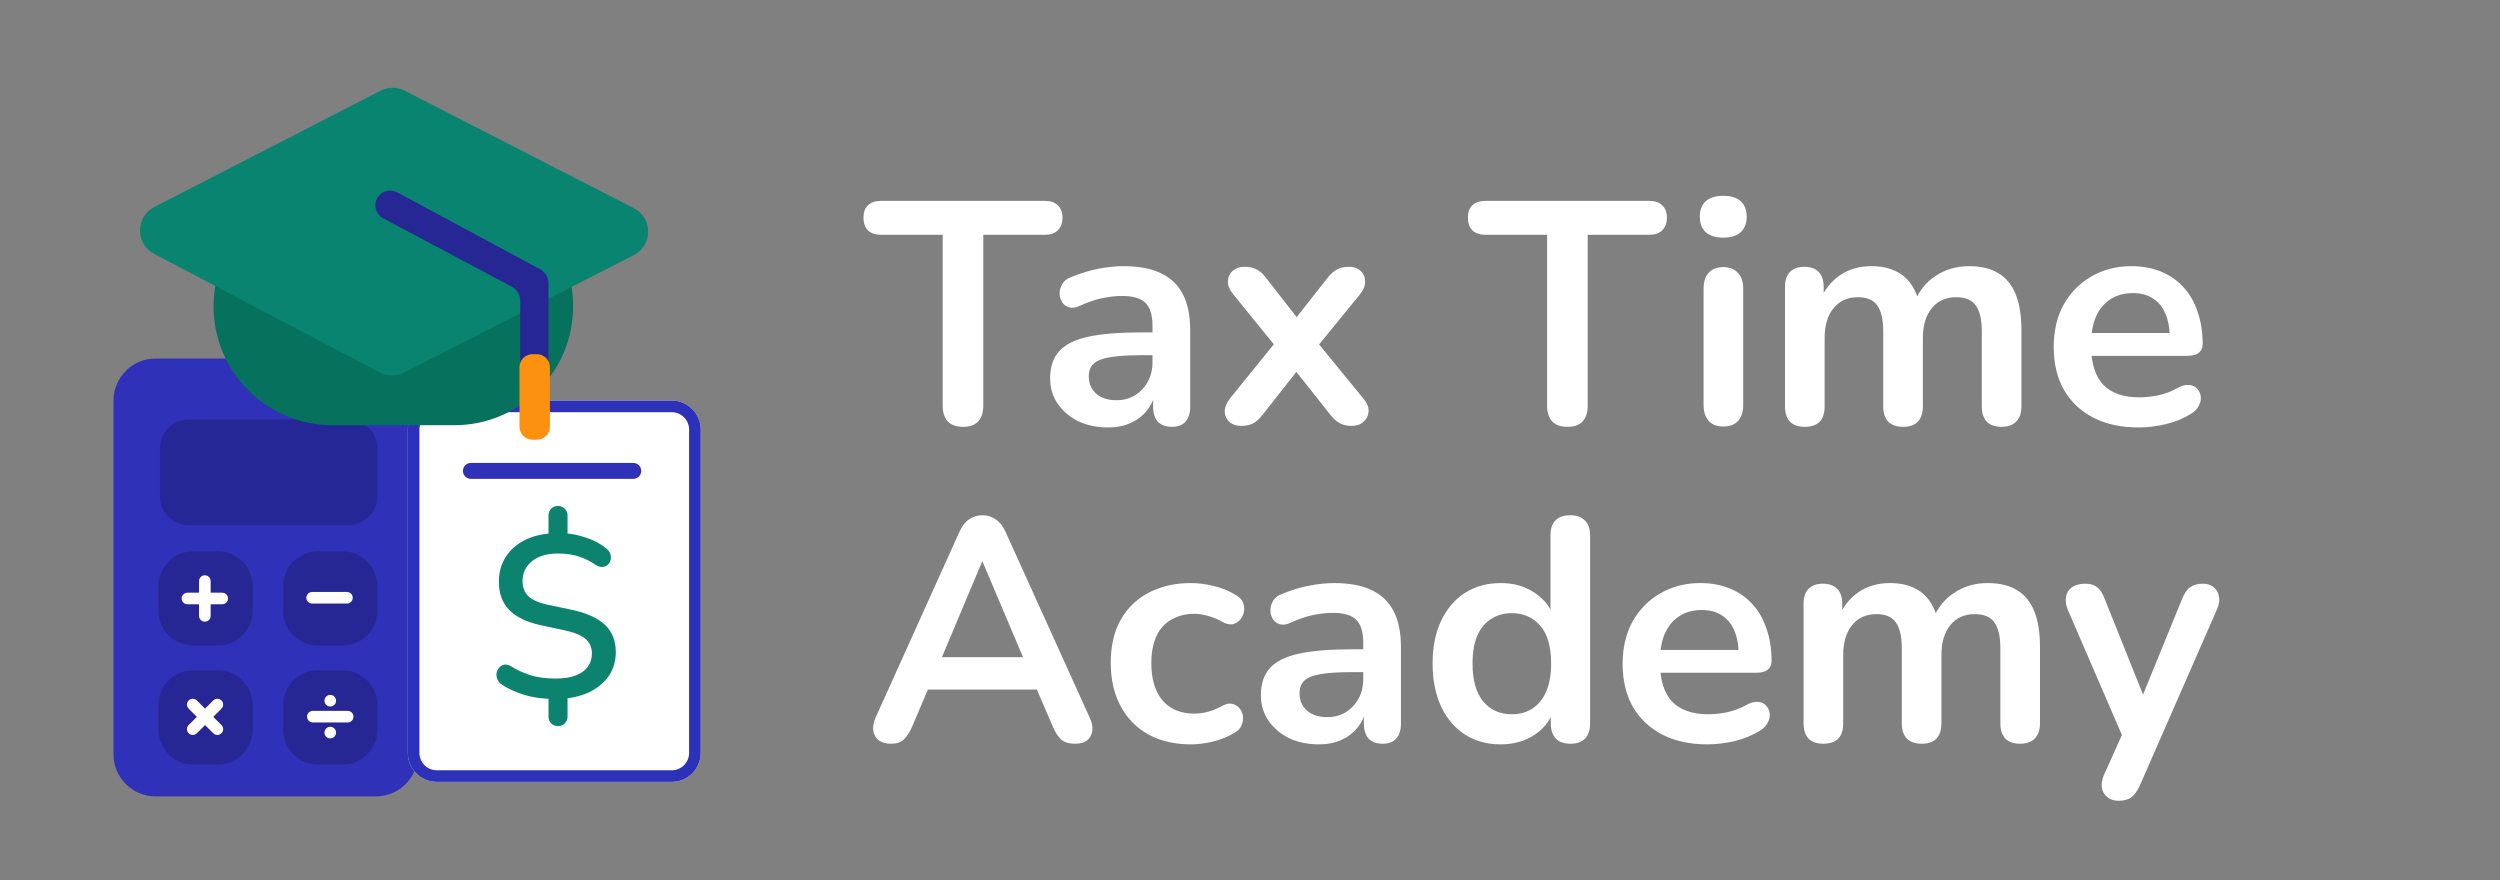 <svg width="1420" height="500" viewBox="0 0 1420 500" fill="none" xmlns="http://www.w3.org/2000/svg">
<rect x="0" y="0" width="1420" height="500" fill="#808080" stroke="none"/>
<path d="M64.471 227.529C64.471 214.34 75.163 203.647 88.353 203.647H213.529C226.719 203.647 237.412 214.34 237.412 227.529V428.471C237.412 441.66 226.719 452.353 213.529 452.353H88.353C75.163 452.353 64.471 441.66 64.471 428.471V227.529Z" fill="#2F31B8"/>
<path d="M90.823 254.706C90.823 245.609 98.198 238.235 107.294 238.235H197.882C206.979 238.235 214.353 245.609 214.353 254.706V281.882C214.353 290.979 206.979 298.353 197.882 298.353H107.294C98.198 298.353 90.823 290.979 90.823 281.882V254.706Z" fill="#262797"/>
<path d="M160.824 332.941C160.824 322.025 169.672 313.176 180.588 313.176H194.588C205.504 313.176 214.353 322.025 214.353 332.941V346.941C214.353 357.857 205.504 366.706 194.588 366.706H180.588C169.672 366.706 160.824 357.857 160.824 346.941V332.941Z" fill="#262795"/>
<path d="M174 339.529C174 337.71 175.475 336.235 177.294 336.235H197.059C198.878 336.235 200.353 337.71 200.353 339.529C200.353 341.349 198.878 342.824 197.059 342.824H177.294C175.475 342.824 174 341.349 174 339.529Z" fill="white"/>
<path d="M90 332.941C90 322.025 98.849 313.176 109.765 313.176H123.765C134.68 313.176 143.529 322.025 143.529 332.941V346.941C143.529 357.857 134.68 366.706 123.765 366.706H109.765C98.849 366.706 90 357.857 90 346.941V332.941Z" fill="#262795"/>
<path d="M103.176 339.941C103.176 338.122 104.651 336.647 106.471 336.647H126.235C128.055 336.647 129.529 338.122 129.529 339.941C129.529 341.76 128.055 343.235 126.235 343.235H106.471C104.651 343.235 103.176 341.76 103.176 339.941Z" fill="white"/>
<path d="M116.353 326.765C118.172 326.765 119.647 328.24 119.647 330.059V349.824C119.647 351.643 118.172 353.118 116.353 353.118C114.534 353.118 113.059 351.643 113.059 349.824V330.059C113.059 328.24 114.534 326.765 116.353 326.765Z" fill="white"/>
<path d="M90 400.471C90 389.555 98.849 380.706 109.765 380.706H123.765C134.68 380.706 143.529 389.555 143.529 400.471V414.471C143.529 425.386 134.68 434.235 123.765 434.235H109.765C98.849 434.235 90 425.386 90 414.471V400.471Z" fill="#262795"/>
<path d="M107.153 397.859C108.439 396.572 110.525 396.572 111.811 397.859L125.787 411.834C127.074 413.121 127.074 415.207 125.787 416.493C124.501 417.779 122.415 417.779 121.129 416.493L107.153 402.517C105.866 401.231 105.866 399.145 107.153 397.859Z" fill="white"/>
<path d="M125.787 397.859C127.074 399.145 127.074 401.231 125.787 402.517L111.811 416.493C110.525 417.779 108.439 417.779 107.153 416.493C105.866 415.207 105.866 413.121 107.153 411.834L121.129 397.859C122.415 396.572 124.501 396.572 125.787 397.859Z" fill="white"/>
<path d="M160.824 400.471C160.824 389.555 169.672 380.706 180.588 380.706H194.588C205.504 380.706 214.353 389.555 214.353 400.471V414.471C214.353 425.386 205.504 434.235 194.588 434.235H180.588C169.672 434.235 160.824 425.386 160.824 414.471V400.471Z" fill="#262795"/>
<path d="M190.882 398C190.882 399.819 189.407 401.294 187.588 401.294C185.769 401.294 184.294 399.819 184.294 398C184.294 396.181 185.769 394.706 187.588 394.706C189.407 394.706 190.882 396.181 190.882 398Z" fill="white"/>
<path d="M174.412 407.059C174.412 405.24 175.886 403.765 177.706 403.765H197.47C199.29 403.765 200.765 405.24 200.765 407.059C200.765 408.878 199.29 410.353 197.47 410.353H177.706C175.886 410.353 174.412 408.878 174.412 407.059Z" fill="white"/>
<path d="M190.882 416.118C190.882 417.937 189.407 419.412 187.588 419.412C185.769 419.412 184.294 417.937 184.294 416.118C184.294 414.298 185.769 412.824 187.588 412.824C189.407 412.824 190.882 414.298 190.882 416.118Z" fill="white"/>
<path d="M231.647 244C231.647 234.904 239.021 227.529 248.118 227.529H381.529C390.626 227.529 398 234.904 398 244V427.647C398 436.743 390.626 444.118 381.529 444.118H248.118C239.021 444.118 231.647 436.743 231.647 427.647V244Z" fill="white"/>
<path d="M381.529 437.529V444.118H248.118L248.118 437.529H381.529ZM391.412 427.647V244C391.412 238.542 386.987 234.118 381.529 234.118H248.118C242.66 234.118 238.235 238.542 238.235 244V427.647C238.235 433.105 242.66 437.529 248.118 437.529L248.118 444.118L247.692 444.112C238.792 443.886 231.647 436.601 231.647 427.647V244C231.647 234.904 239.021 227.529 248.118 227.529H381.529C390.626 227.529 398 234.904 398 244V427.647C398 436.743 390.626 444.118 381.529 444.118V437.529C386.987 437.529 391.412 433.105 391.412 427.647Z" fill="#2D30B8"/>
<path d="M262.941 267.471C262.941 264.969 264.969 262.941 267.471 262.941H359.706C362.207 262.941 364.235 264.969 364.235 267.471C364.235 269.972 362.207 272 359.706 272H267.471C264.969 272 262.941 269.972 262.941 267.471Z" fill="#2F31B8"/>
<path d="M316.965 412.428C315.384 412.428 314.066 411.901 313.012 410.847C312.046 409.793 311.562 408.519 311.562 407.026V394.508L314.198 397.012C308.049 396.924 302.515 396.133 297.595 394.64C292.676 393.059 288.548 391.17 285.21 388.974C283.98 388.183 283.101 387.173 282.574 385.943C282.047 384.714 281.872 383.484 282.047 382.254C282.311 381.024 282.838 379.97 283.628 379.092C284.419 378.213 285.385 377.686 286.527 377.511C287.669 377.335 288.987 377.686 290.48 378.565C293.203 380.321 296.585 381.903 300.626 383.308C304.755 384.714 309.762 385.416 315.647 385.416C320.391 385.416 324.256 384.801 327.242 383.572C330.317 382.342 332.557 380.673 333.962 378.565C335.456 376.456 336.202 373.997 336.202 371.186C336.202 368.902 335.675 366.925 334.621 365.256C333.655 363.587 332.03 362.182 329.746 361.04C327.462 359.81 324.432 358.8 320.654 358.009L307.082 355.11C299.089 353.354 293.115 350.455 289.162 346.414C285.297 342.373 283.365 337.059 283.365 330.471C283.365 325.288 284.595 320.676 287.054 316.635C289.602 312.594 293.115 309.388 297.595 307.016C302.163 304.645 307.478 303.283 313.539 302.932L311.562 304.776V292.786C311.562 291.292 312.046 290.019 313.012 288.965C314.066 287.911 315.384 287.383 316.965 287.383C318.458 287.383 319.732 287.911 320.786 288.965C321.84 290.019 322.367 291.292 322.367 292.786V304.776L320.127 302.932C324.168 303.02 328.472 303.854 333.04 305.435C337.608 306.929 341.517 309.081 344.767 311.892C345.821 312.77 346.48 313.78 346.744 314.922C347.095 316.064 347.095 317.162 346.744 318.216C346.48 319.271 345.953 320.149 345.162 320.852C344.372 321.554 343.362 321.95 342.132 322.038C340.902 322.125 339.584 321.686 338.179 320.72C335.368 318.787 332.25 317.25 328.824 316.108C325.486 314.966 321.489 314.395 316.833 314.395C310.684 314.395 305.809 315.845 302.207 318.743C298.606 321.642 296.805 325.42 296.805 330.075C296.805 333.589 297.903 336.444 300.099 338.64C302.295 340.748 305.984 342.373 311.167 343.515L325.002 346.414C333.435 348.259 339.672 351.114 343.713 354.979C347.754 358.844 349.774 363.983 349.774 370.395C349.774 375.402 348.501 379.838 345.953 383.703C343.406 387.481 339.892 390.511 335.412 392.795C331.02 394.991 325.925 396.353 320.127 396.88L322.367 394.376V407.026C322.367 408.519 321.84 409.793 320.786 410.847C319.82 411.901 318.546 412.428 316.965 412.428Z" fill="#0B836F"/>
<path d="M258 106.471H188.823C151.528 106.471 121.294 136.705 121.294 174C121.294 211.295 151.528 241.529 188.823 241.529H258C295.295 241.529 325.529 211.295 325.529 174C325.529 136.705 295.295 106.471 258 106.471Z" fill="#06725E"/>
<path d="M359.987 118.223L229.852 51.513C225.551 49.308 220.451 49.311 216.152 51.52L87.663 117.572C76.862 123.125 76.792 138.54 87.541 144.19L215.704 211.558C220.021 213.827 225.171 213.856 229.513 211.636L359.973 144.927C370.862 139.359 370.87 123.802 359.987 118.223Z" fill="#098470"/>
<path d="M217.65 124.022L290.661 162.798C293.62 164.37 295.471 167.448 295.471 170.799V216.618C295.471 221.052 299.065 224.647 303.5 224.647C307.934 224.647 311.529 221.052 311.529 216.618V160.885C311.529 157.55 309.698 154.486 306.761 152.906L225.553 109.235C221.765 107.197 217.049 108.358 214.638 111.921C211.846 116.048 213.249 121.685 217.65 124.022Z" fill="#262795"/>
<path d="M295.059 208.588C295.059 204.495 298.377 201.176 302.471 201.176H304.941C309.035 201.176 312.353 204.495 312.353 208.588V242.353C312.353 246.446 309.035 249.765 304.941 249.765H302.471C298.377 249.765 295.059 246.446 295.059 242.353V208.588Z" fill="#FB910E"/>
<path d="M546.98 242.44C543.26 242.44 540.38 241.42 538.34 239.38C536.42 237.22 535.46 234.28 535.46 230.56V133.36H500.36C497.24 133.36 494.78 132.52 492.98 130.84C491.3 129.04 490.46 126.64 490.46 123.64C490.46 120.52 491.3 118.18 492.98 116.62C494.78 114.94 497.24 114.1 500.36 114.1H593.6C596.72 114.1 599.12 114.94 600.8 116.62C602.6 118.18 603.5 120.52 603.5 123.64C603.5 126.64 602.6 129.04 600.8 130.84C599.12 132.52 596.72 133.36 593.6 133.36H558.5V230.56C558.5 234.28 557.54 237.22 555.62 239.38C553.7 241.42 550.82 242.44 546.98 242.44ZM629.414 242.8C623.054 242.8 617.354 241.6 612.314 239.2C607.394 236.68 603.494 233.32 600.614 229.12C597.854 224.92 596.474 220.18 596.474 214.9C596.474 208.42 598.154 203.32 601.514 199.6C604.874 195.76 610.334 193 617.894 191.32C625.454 189.64 635.594 188.8 648.314 188.8H657.314V201.76H648.494C641.054 201.76 635.114 202.12 630.674 202.84C626.234 203.56 623.054 204.82 621.134 206.62C619.334 208.3 618.434 210.7 618.434 213.82C618.434 217.78 619.814 221.02 622.574 223.54C625.334 226.06 629.174 227.32 634.094 227.32C638.054 227.32 641.534 226.42 644.534 224.62C647.654 222.7 650.114 220.12 651.914 216.88C653.714 213.64 654.614 209.92 654.614 205.72V185.02C654.614 179.02 653.294 174.7 650.654 172.06C648.014 169.42 643.574 168.1 637.334 168.1C633.854 168.1 630.074 168.52 625.994 169.36C622.034 170.2 617.834 171.64 613.394 173.68C611.114 174.76 609.074 175.06 607.274 174.58C605.594 174.1 604.274 173.14 603.314 171.7C602.354 170.14 601.874 168.46 601.874 166.66C601.874 164.86 602.354 163.12 603.314 161.44C604.274 159.64 605.894 158.32 608.174 157.48C613.694 155.2 618.974 153.58 624.014 152.62C629.174 151.66 633.854 151.18 638.054 151.18C646.694 151.18 653.774 152.5 659.294 155.14C664.934 157.78 669.134 161.8 671.894 167.2C674.654 172.48 676.034 179.32 676.034 187.72V230.92C676.034 234.64 675.134 237.52 673.334 239.56C671.534 241.48 668.954 242.44 665.594 242.44C662.234 242.44 659.594 241.48 657.674 239.56C655.874 237.52 654.974 234.64 654.974 230.92V222.28H656.414C655.574 226.48 653.894 230.14 651.374 233.26C648.974 236.26 645.914 238.6 642.194 240.28C638.474 241.96 634.214 242.8 629.414 242.8ZM704.992 241.9C702.352 241.9 700.132 241.18 698.332 239.74C696.652 238.18 695.752 236.2 695.632 233.8C695.632 231.4 696.652 228.88 698.692 226.24L727.852 190.24V200.86L700.492 167.2C698.332 164.56 697.312 162.04 697.432 159.64C697.552 157.24 698.452 155.32 700.132 153.88C701.932 152.32 704.152 151.54 706.792 151.54C709.552 151.54 711.832 152.02 713.632 152.98C715.552 153.94 717.292 155.44 718.852 157.48L740.452 185.2H732.532L754.312 157.48C755.992 155.44 757.732 153.94 759.532 152.98C761.332 152.02 763.552 151.54 766.192 151.54C768.952 151.54 771.172 152.32 772.852 153.88C774.532 155.44 775.372 157.42 775.372 159.82C775.492 162.22 774.472 164.74 772.312 167.38L745.132 200.68V190.6L774.292 226.24C776.452 228.76 777.472 231.22 777.352 233.62C777.232 236.02 776.272 238 774.472 239.56C772.792 241.12 770.572 241.9 767.812 241.9C765.172 241.9 762.952 241.42 761.152 240.46C759.352 239.5 757.612 238 755.932 235.96L732.532 206.44H740.092L716.872 235.96C715.312 237.88 713.632 239.38 711.832 240.46C710.032 241.42 707.752 241.9 704.992 241.9ZM890.281 242.44C886.561 242.44 883.681 241.42 881.641 239.38C879.721 237.22 878.761 234.28 878.761 230.56V133.36H843.661C840.541 133.36 838.081 132.52 836.281 130.84C834.601 129.04 833.761 126.64 833.761 123.64C833.761 120.52 834.601 118.18 836.281 116.62C838.081 114.94 840.541 114.1 843.661 114.1H936.901C940.021 114.1 942.421 114.94 944.101 116.62C945.901 118.18 946.801 120.52 946.801 123.64C946.801 126.64 945.901 129.04 944.101 130.84C942.421 132.52 940.021 133.36 936.901 133.36H901.801V230.56C901.801 234.28 900.841 237.22 898.921 239.38C897.001 241.42 894.121 242.44 890.281 242.44ZM978.801 242.26C975.201 242.26 972.441 241.18 970.521 239.02C968.601 236.86 967.641 233.86 967.641 230.02V163.96C967.641 160 968.601 157 970.521 154.96C972.441 152.8 975.201 151.72 978.801 151.72C982.401 151.72 985.161 152.8 987.081 154.96C989.121 157 990.141 160 990.141 163.96V230.02C990.141 233.86 989.181 236.86 987.261 239.02C985.341 241.18 982.521 242.26 978.801 242.26ZM978.801 134.98C974.601 134.98 971.301 133.96 968.901 131.92C966.621 129.76 965.481 126.82 965.481 123.1C965.481 119.26 966.621 116.32 968.901 114.28C971.301 112.24 974.601 111.22 978.801 111.22C983.121 111.22 986.421 112.24 988.701 114.28C990.981 116.32 992.121 119.26 992.121 123.1C992.121 126.82 990.981 129.76 988.701 131.92C986.421 133.96 983.121 134.98 978.801 134.98ZM1025.04 242.44C1021.44 242.44 1018.68 241.48 1016.76 239.56C1014.84 237.52 1013.88 234.64 1013.88 230.92V162.88C1013.88 159.16 1014.84 156.34 1016.76 154.42C1018.68 152.5 1021.38 151.54 1024.86 151.54C1028.34 151.54 1031.04 152.5 1032.96 154.42C1034.88 156.34 1035.84 159.16 1035.84 162.88V176.02L1033.86 170.62C1036.26 164.62 1039.98 159.88 1045.02 156.4C1050.06 152.92 1056.06 151.18 1063.02 151.18C1070.1 151.18 1075.92 152.86 1080.48 156.22C1085.04 159.58 1088.22 164.74 1090.02 171.7H1087.5C1089.9 165.34 1093.86 160.36 1099.38 156.76C1104.9 153.04 1111.26 151.18 1118.46 151.18C1125.18 151.18 1130.7 152.5 1135.02 155.14C1139.46 157.78 1142.76 161.8 1144.92 167.2C1147.08 172.48 1148.16 179.2 1148.16 187.36V230.92C1148.16 234.64 1147.14 237.52 1145.1 239.56C1143.18 241.48 1140.42 242.44 1136.82 242.44C1133.22 242.44 1130.46 241.48 1128.54 239.56C1126.62 237.52 1125.66 234.64 1125.66 230.92V188.26C1125.66 181.54 1124.52 176.62 1122.24 173.5C1120.08 170.38 1116.36 168.82 1111.08 168.82C1105.2 168.82 1100.58 170.92 1097.22 175.12C1093.86 179.2 1092.18 184.9 1092.18 192.22V230.92C1092.18 234.64 1091.22 237.52 1089.3 239.56C1087.38 241.48 1084.62 242.44 1081.02 242.44C1077.42 242.44 1074.6 241.48 1072.56 239.56C1070.64 237.52 1069.68 234.64 1069.68 230.92V188.26C1069.68 181.54 1068.54 176.62 1066.26 173.5C1064.1 170.38 1060.44 168.82 1055.28 168.82C1049.4 168.82 1044.78 170.92 1041.42 175.12C1038.06 179.2 1036.38 184.9 1036.38 192.22V230.92C1036.38 238.6 1032.6 242.44 1025.04 242.44ZM1214.75 242.8C1204.79 242.8 1196.21 240.94 1189.01 237.22C1181.81 233.5 1176.23 228.22 1172.27 221.38C1168.43 214.54 1166.51 206.44 1166.51 197.08C1166.51 187.96 1168.37 179.98 1172.09 173.14C1175.93 166.3 1181.15 160.96 1187.75 157.12C1194.47 153.16 1202.09 151.18 1210.61 151.18C1216.85 151.18 1222.43 152.2 1227.35 154.24C1232.39 156.28 1236.65 159.22 1240.13 163.06C1243.73 166.9 1246.43 171.58 1248.23 177.1C1250.15 182.5 1251.11 188.62 1251.11 195.46C1251.11 197.62 1250.33 199.3 1248.77 200.5C1247.33 201.58 1245.23 202.12 1242.47 202.12H1184.69V189.16H1235.27L1232.39 191.86C1232.39 186.34 1231.55 181.72 1229.87 178C1228.31 174.28 1225.97 171.46 1222.85 169.54C1219.85 167.5 1216.07 166.48 1211.51 166.48C1206.47 166.48 1202.15 167.68 1198.55 170.08C1195.07 172.36 1192.37 175.66 1190.45 179.98C1188.65 184.18 1187.75 189.22 1187.75 195.1V196.36C1187.75 206.2 1190.03 213.58 1194.59 218.5C1199.27 223.3 1206.11 225.7 1215.11 225.7C1218.23 225.7 1221.71 225.34 1225.55 224.62C1229.51 223.78 1233.23 222.4 1236.71 220.48C1239.23 219.04 1241.45 218.44 1243.37 218.68C1245.29 218.8 1246.79 219.46 1247.87 220.66C1249.07 221.86 1249.79 223.36 1250.03 225.16C1250.27 226.84 1249.91 228.58 1248.95 230.38C1248.11 232.18 1246.61 233.74 1244.45 235.06C1240.25 237.7 1235.39 239.68 1229.87 241C1224.47 242.2 1219.43 242.8 1214.75 242.8ZM506.12 422.44C503.24 422.44 500.9 421.78 499.1 420.46C497.42 419.14 496.4 417.4 496.04 415.24C495.68 412.96 496.1 410.44 497.3 407.68L544.82 302.38C546.38 298.9 548.24 296.44 550.4 295C552.68 293.44 555.26 292.66 558.14 292.66C560.9 292.66 563.36 293.44 565.52 295C567.8 296.44 569.72 298.9 571.28 302.38L618.98 407.68C620.3 410.44 620.78 412.96 620.42 415.24C620.06 417.52 619.04 419.32 617.36 420.64C615.68 421.84 613.46 422.44 610.7 422.44C607.34 422.44 604.7 421.66 602.78 420.1C600.98 418.42 599.36 415.9 597.92 412.54L586.22 385.36L595.94 391.66H519.98L529.7 385.36L518.18 412.54C516.62 416.02 515 418.54 513.32 420.1C511.64 421.66 509.24 422.44 506.12 422.44ZM557.78 319.12L532.58 379.06L527.9 373.3H588.02L583.52 379.06L558.14 319.12H557.78ZM676.446 422.8C667.206 422.8 659.166 420.94 652.326 417.22C645.486 413.38 640.206 407.98 636.486 401.02C632.766 394.06 630.906 385.9 630.906 376.54C630.906 369.46 631.926 363.16 633.966 357.64C636.126 352 639.186 347.26 643.146 343.42C647.106 339.46 651.906 336.46 657.546 334.42C663.186 332.26 669.486 331.18 676.446 331.18C680.406 331.18 684.666 331.72 689.226 332.8C693.906 333.88 698.286 335.68 702.366 338.2C704.286 339.4 705.546 340.84 706.146 342.52C706.746 344.2 706.866 345.94 706.506 347.74C706.146 349.42 705.366 350.92 704.166 352.24C703.086 353.44 701.706 354.22 700.026 354.58C698.346 354.82 696.486 354.4 694.446 353.32C691.806 351.76 689.106 350.62 686.346 349.9C683.586 349.06 680.946 348.64 678.426 348.64C674.466 348.64 670.986 349.3 667.986 350.62C664.986 351.82 662.406 353.62 660.246 356.02C658.206 358.3 656.646 361.18 655.566 364.66C654.486 368.14 653.946 372.16 653.946 376.72C653.946 385.6 656.046 392.62 660.246 397.78C664.566 402.82 670.626 405.34 678.426 405.34C680.946 405.34 683.526 404.98 686.166 404.26C688.926 403.54 691.686 402.4 694.446 400.84C696.486 399.76 698.286 399.4 699.846 399.76C701.526 400.12 702.906 400.96 703.986 402.28C705.066 403.48 705.726 404.98 705.966 406.78C706.206 408.46 705.966 410.14 705.246 411.82C704.646 413.5 703.446 414.88 701.646 415.96C697.686 418.36 693.486 420.1 689.046 421.18C684.606 422.26 680.406 422.8 676.446 422.8ZM749.121 422.8C742.761 422.8 737.061 421.6 732.021 419.2C727.101 416.68 723.201 413.32 720.321 409.12C717.561 404.92 716.181 400.18 716.181 394.9C716.181 388.42 717.861 383.32 721.221 379.6C724.581 375.76 730.041 373 737.601 371.32C745.161 369.64 755.301 368.8 768.021 368.8H777.021V381.76H768.201C760.761 381.76 754.821 382.12 750.381 382.84C745.941 383.56 742.761 384.82 740.841 386.62C739.041 388.3 738.141 390.7 738.141 393.82C738.141 397.78 739.521 401.02 742.281 403.54C745.041 406.06 748.881 407.32 753.801 407.32C757.761 407.32 761.241 406.42 764.241 404.62C767.361 402.7 769.821 400.12 771.621 396.88C773.421 393.64 774.321 389.92 774.321 385.72V365.02C774.321 359.02 773.001 354.7 770.361 352.06C767.721 349.42 763.281 348.1 757.041 348.1C753.561 348.1 749.781 348.52 745.701 349.36C741.741 350.2 737.541 351.64 733.101 353.68C730.821 354.76 728.781 355.06 726.981 354.58C725.301 354.1 723.981 353.14 723.021 351.7C722.061 350.14 721.581 348.46 721.581 346.66C721.581 344.86 722.061 343.12 723.021 341.44C723.981 339.64 725.601 338.32 727.881 337.48C733.401 335.2 738.681 333.58 743.721 332.62C748.881 331.66 753.561 331.18 757.761 331.18C766.401 331.18 773.481 332.5 779.001 335.14C784.641 337.78 788.841 341.8 791.601 347.2C794.361 352.48 795.741 359.32 795.741 367.72V410.92C795.741 414.64 794.841 417.52 793.041 419.56C791.241 421.48 788.661 422.44 785.301 422.44C781.941 422.44 779.301 421.48 777.381 419.56C775.581 417.52 774.681 414.64 774.681 410.92V402.28H776.121C775.281 406.48 773.601 410.14 771.081 413.26C768.681 416.26 765.621 418.6 761.901 420.28C758.181 421.96 753.921 422.8 749.121 422.8ZM852.419 422.8C844.739 422.8 837.959 420.94 832.079 417.22C826.319 413.5 821.819 408.22 818.579 401.38C815.339 394.42 813.719 386.26 813.719 376.9C813.719 367.42 815.339 359.32 818.579 352.6C821.819 345.76 826.319 340.48 832.079 336.76C837.959 333.04 844.739 331.18 852.419 331.18C859.739 331.18 866.099 332.98 871.499 336.58C877.019 340.18 880.739 344.92 882.659 350.8H880.679V304C880.679 300.28 881.639 297.46 883.559 295.54C885.479 293.62 888.239 292.66 891.839 292.66C895.439 292.66 898.199 293.62 900.119 295.54C902.159 297.46 903.179 300.28 903.179 304V410.92C903.179 414.64 902.219 417.52 900.299 419.56C898.379 421.48 895.619 422.44 892.019 422.44C888.419 422.44 885.659 421.48 883.739 419.56C881.819 417.52 880.859 414.64 880.859 410.92V396.88L882.839 402.28C881.039 408.52 877.379 413.5 871.859 417.22C866.339 420.94 859.859 422.8 852.419 422.8ZM858.719 405.7C863.159 405.7 867.059 404.62 870.419 402.46C873.779 400.3 876.359 397.12 878.159 392.92C880.079 388.6 881.039 383.26 881.039 376.9C881.039 367.3 878.999 360.16 874.919 355.48C870.839 350.68 865.439 348.28 858.719 348.28C854.279 348.28 850.379 349.36 847.019 351.52C843.659 353.56 841.019 356.74 839.099 361.06C837.299 365.26 836.399 370.54 836.399 376.9C836.399 386.38 838.439 393.58 842.519 398.5C846.599 403.3 851.999 405.7 858.719 405.7ZM969.889 422.8C959.929 422.8 951.349 420.94 944.149 417.22C936.949 413.5 931.369 408.22 927.409 401.38C923.569 394.54 921.649 386.44 921.649 377.08C921.649 367.96 923.509 359.98 927.229 353.14C931.069 346.3 936.289 340.96 942.889 337.12C949.609 333.16 957.229 331.18 965.749 331.18C971.989 331.18 977.569 332.2 982.489 334.24C987.529 336.28 991.789 339.22 995.269 343.06C998.869 346.9 1001.57 351.58 1003.37 357.1C1005.29 362.5 1006.25 368.62 1006.25 375.46C1006.25 377.62 1005.47 379.3 1003.91 380.5C1002.47 381.58 1000.37 382.12 997.609 382.12H939.829V369.16H990.409L987.529 371.86C987.529 366.34 986.689 361.72 985.009 358C983.449 354.28 981.109 351.46 977.989 349.54C974.989 347.5 971.209 346.48 966.649 346.48C961.609 346.48 957.289 347.68 953.689 350.08C950.209 352.36 947.509 355.66 945.589 359.98C943.789 364.18 942.889 369.22 942.889 375.1V376.36C942.889 386.2 945.169 393.58 949.729 398.5C954.409 403.3 961.249 405.7 970.249 405.7C973.369 405.7 976.849 405.34 980.689 404.62C984.649 403.78 988.369 402.4 991.849 400.48C994.369 399.04 996.589 398.44 998.509 398.68C1000.43 398.8 1001.93 399.46 1003.01 400.66C1004.21 401.86 1004.93 403.36 1005.17 405.16C1005.41 406.84 1005.05 408.58 1004.09 410.38C1003.25 412.18 1001.75 413.74 999.589 415.06C995.389 417.7 990.529 419.68 985.009 421C979.609 422.2 974.569 422.8 969.889 422.8ZM1035.59 422.44C1031.99 422.44 1029.23 421.48 1027.31 419.56C1025.39 417.52 1024.43 414.64 1024.43 410.92V342.88C1024.43 339.16 1025.39 336.34 1027.31 334.42C1029.23 332.5 1031.93 331.54 1035.41 331.54C1038.89 331.54 1041.59 332.5 1043.51 334.42C1045.43 336.34 1046.39 339.16 1046.39 342.88V356.02L1044.41 350.62C1046.81 344.62 1050.53 339.88 1055.57 336.4C1060.61 332.92 1066.61 331.18 1073.57 331.18C1080.65 331.18 1086.47 332.86 1091.03 336.22C1095.59 339.58 1098.77 344.74 1100.57 351.7H1098.05C1100.45 345.34 1104.41 340.36 1109.93 336.76C1115.45 333.04 1121.81 331.18 1129.01 331.18C1135.73 331.18 1141.25 332.5 1145.57 335.14C1150.01 337.78 1153.31 341.8 1155.47 347.2C1157.63 352.48 1158.71 359.2 1158.71 367.36V410.92C1158.71 414.64 1157.69 417.52 1155.65 419.56C1153.73 421.48 1150.97 422.44 1147.37 422.44C1143.77 422.44 1141.01 421.48 1139.09 419.56C1137.17 417.52 1136.21 414.64 1136.21 410.92V368.26C1136.21 361.54 1135.07 356.62 1132.79 353.5C1130.63 350.38 1126.91 348.82 1121.63 348.82C1115.75 348.82 1111.13 350.92 1107.77 355.12C1104.41 359.2 1102.73 364.9 1102.73 372.22V410.92C1102.73 414.64 1101.77 417.52 1099.85 419.56C1097.93 421.48 1095.17 422.44 1091.57 422.44C1087.97 422.44 1085.15 421.48 1083.11 419.56C1081.19 417.52 1080.23 414.64 1080.23 410.92V368.26C1080.23 361.54 1079.09 356.62 1076.81 353.5C1074.65 350.38 1070.99 348.82 1065.83 348.82C1059.95 348.82 1055.33 350.92 1051.97 355.12C1048.61 359.2 1046.93 364.9 1046.93 372.22V410.92C1046.93 418.6 1043.15 422.44 1035.59 422.44ZM1203.36 454.84C1200.72 454.84 1198.56 454.12 1196.88 452.68C1195.2 451.36 1194.18 449.56 1193.82 447.28C1193.58 445 1194 442.6 1195.08 440.08L1207.32 412.9V422.26L1174.56 346.48C1173.48 343.84 1173.12 341.38 1173.48 339.1C1173.84 336.82 1174.92 335.02 1176.72 333.7C1178.64 332.26 1181.22 331.54 1184.46 331.54C1187.22 331.54 1189.44 332.2 1191.12 333.52C1192.8 334.72 1194.3 337.06 1195.62 340.54L1219.92 401.2H1214.52L1239.36 340.36C1240.68 337 1242.24 334.72 1244.04 333.52C1245.84 332.2 1248.24 331.54 1251.24 331.54C1253.88 331.54 1255.98 332.26 1257.54 333.7C1259.1 335.02 1260.06 336.82 1260.42 339.1C1260.78 341.26 1260.36 343.66 1259.16 346.3L1215.42 446.2C1213.86 449.56 1212.18 451.84 1210.38 453.04C1208.58 454.24 1206.24 454.84 1203.36 454.84Z" fill="white"/>
</svg>
